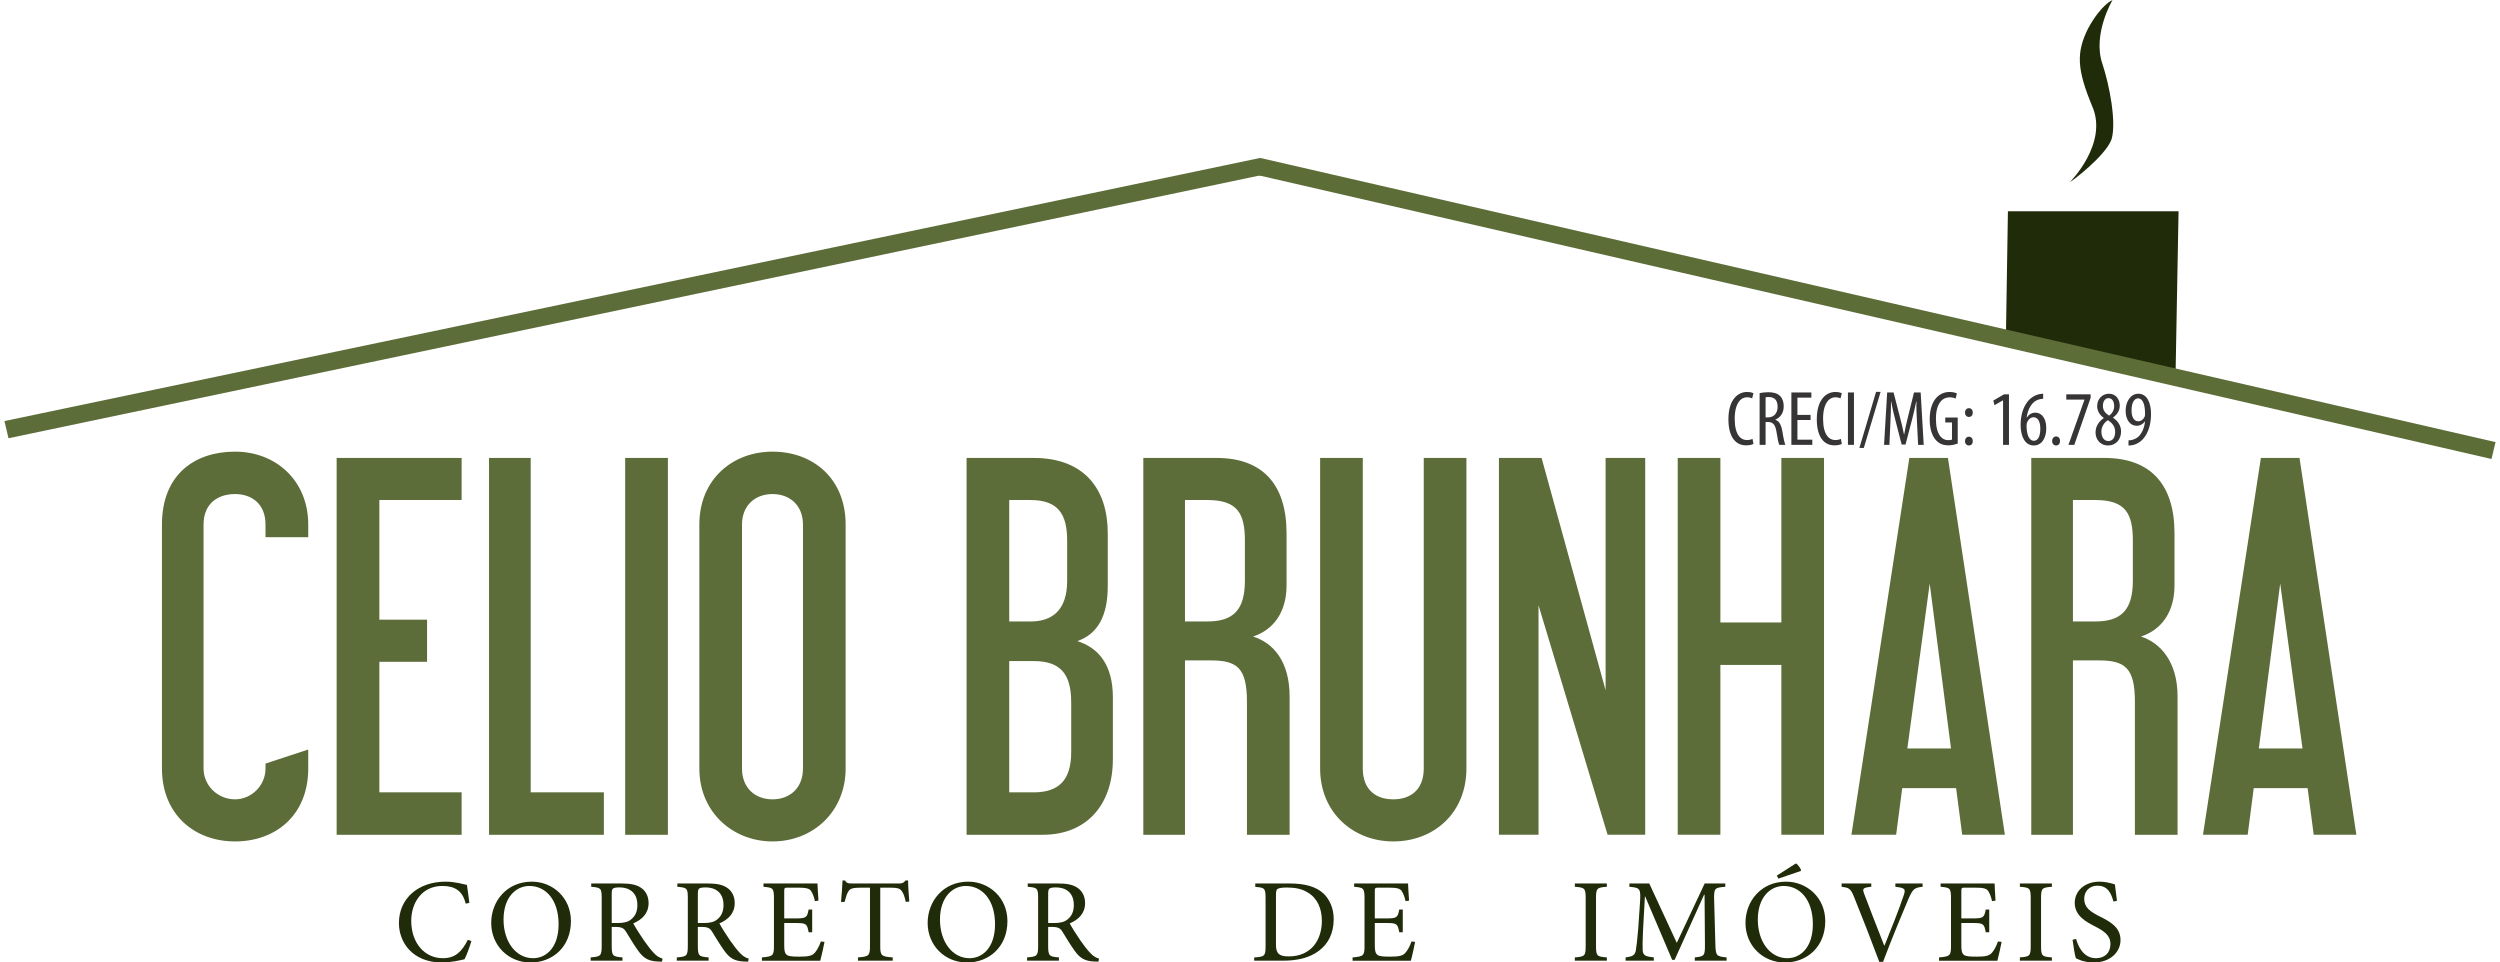 <?xml version="1.0" encoding="UTF-8"?> <svg xmlns="http://www.w3.org/2000/svg" xmlns:xlink="http://www.w3.org/1999/xlink" xml:space="preserve" width="400px" height="154px" version="1.1" style="shape-rendering:geometricPrecision; text-rendering:geometricPrecision; image-rendering:optimizeQuality; fill-rule:evenodd; clip-rule:evenodd" viewBox="0 0 400 154.55"> <defs> <style type="text/css"> .fil0 {fill:#202B09} .fil3 {fill:#5C6D38} .fil4 {fill:#5C6D39} .fil2 {fill:#373435;fill-rule:nonzero} .fil1 {fill:#202B09;fill-rule:nonzero} </style> </defs> <g id="Camada_x0020_1">  <g id="_1322511268672"> <polygon class="fil0" points="321.7,33.92 349.1,33.92 348.61,60.57 321.37,54.65 "></polygon> <path class="fil0" d="M331.65 29.24c0,0 6.2,-6.19 3.59,-12.17 -2.45,-5.91 -2.61,-8.62 -0.66,-12.51 2.12,-3.88 3.92,-4.56 3.92,-4.56 0,0 -3.26,5.47 -1.63,10.25 1.14,3.44 2.28,9.36 1.47,12.12 -0.98,2.7 -6.53,6.87 -6.69,6.87z"></path> <path class="fil1" d="M74.41 150.9c-0.97,1.91 -2.02,2.96 -4,2.96 -2.95,0 -5.09,-2.44 -5.09,-6.01 0,-2.9 1.73,-5.59 4.98,-5.59 2.09,0 3.26,0.82 3.77,2.84l0.58 -0.13c-0.12,-1.03 -0.24,-1.8 -0.39,-2.88 -0.54,-0.1 -1.87,-0.52 -3.44,-0.52 -4.33,0 -7.48,2.65 -7.48,6.66 0,3.03 2.12,6.32 6.96,6.32 1.39,0 3.03,-0.39 3.57,-0.52 0.35,-0.63 0.84,-2.04 1.11,-2.92l-0.57 -0.21z"></path> <path id="1" class="fil1" d="M84.69 141.57c-4.08,0 -6.53,3.19 -6.53,6.62 0,3.67 2.8,6.36 6.32,6.36 3.55,0 6.48,-2.52 6.48,-6.64 0,-3.82 -2.97,-6.34 -6.27,-6.34zm-0.39 0.69c2.55,0 4.68,2.14 4.68,6.16 0,3.66 -1.94,5.44 -4.1,5.44 -2.74,0 -4.74,-2.62 -4.74,-6.2 0,-3.57 1.98,-5.4 4.16,-5.4z"></path> <path id="2" class="fil1" d="M105.67 153.92c-0.43,-0.12 -0.88,-0.33 -1.4,-0.9 -0.47,-0.5 -0.87,-0.99 -1.57,-1.99 -0.59,-0.85 -1.4,-2.13 -1.73,-2.76 1.43,-0.61 2.46,-1.62 2.46,-3.26 0,-1.15 -0.5,-2.01 -1.28,-2.5 -0.74,-0.48 -1.69,-0.65 -3.11,-0.65l-4.82 0 0 0.53c1.52,0.14 1.68,0.19 1.68,1.81l0 7.67c0,1.63 -0.18,1.74 -1.77,1.86l0 0.53 5.11 0 0 -0.53c-1.56,-0.12 -1.73,-0.23 -1.73,-1.86l0 -3.03 0.62 0c1.01,0 1.34,0.23 1.67,0.76 0.58,0.94 1.28,2.12 1.96,3.06 0.88,1.24 1.69,1.66 3.15,1.73 0.23,0.02 0.45,0.02 0.68,0.02l0.08 -0.49zm-8.16 -5.71l0 -4.69c0,-0.52 0.08,-0.75 0.21,-0.84 0.16,-0.12 0.49,-0.19 1.05,-0.19 1.48,0 2.86,0.76 2.86,2.82 0,1.03 -0.31,1.79 -1.07,2.37 -0.49,0.38 -1.13,0.53 -2.12,0.53l-0.93 0z"></path> <path id="3" class="fil1" d="M119.5 153.92c-0.43,-0.12 -0.88,-0.33 -1.4,-0.9 -0.47,-0.5 -0.87,-0.99 -1.57,-1.99 -0.59,-0.85 -1.4,-2.13 -1.73,-2.76 1.43,-0.61 2.46,-1.62 2.46,-3.26 0,-1.15 -0.5,-2.01 -1.28,-2.5 -0.74,-0.48 -1.69,-0.65 -3.11,-0.65l-4.82 0 0 0.53c1.52,0.14 1.68,0.19 1.68,1.81l0 7.67c0,1.63 -0.18,1.74 -1.77,1.86l0 0.53 5.11 0 0 -0.53c-1.56,-0.12 -1.73,-0.23 -1.73,-1.86l0 -3.03 0.62 0c1.01,0 1.34,0.23 1.67,0.76 0.58,0.94 1.28,2.12 1.96,3.06 0.88,1.24 1.69,1.66 3.15,1.73 0.23,0.02 0.45,0.02 0.68,0.02l0.08 -0.49zm-8.16 -5.71l0 -4.69c0,-0.52 0.08,-0.75 0.21,-0.84 0.16,-0.12 0.49,-0.19 1.05,-0.19 1.48,0 2.86,0.76 2.86,2.82 0,1.03 -0.31,1.79 -1.07,2.37 -0.49,0.38 -1.13,0.53 -2.12,0.53l-0.93 0z"></path> <path id="4" class="fil1" d="M131.09 151.17c-0.25,0.76 -0.62,1.41 -0.95,1.79 -0.43,0.5 -0.97,0.65 -2.45,0.65 -0.97,0 -1.65,-0.02 -2.02,-0.25 -0.35,-0.25 -0.46,-0.65 -0.46,-1.54l0 -3.61 1.84 0c1.69,0 1.83,0.12 2.08,1.49l0.57 0 0 -3.66 -0.57 0c-0.25,1.27 -0.35,1.43 -2.1,1.43l-1.82 0 0 -4.33c0,-0.58 0.04,-0.61 0.64,-0.61l1.47 0c1.4,0 1.93,0.13 2.2,0.53 0.25,0.42 0.45,0.84 0.62,1.64l0.57 -0.09c-0.06,-0.98 -0.16,-2.28 -0.16,-2.75l-8.67 0 0 0.53c1.52,0.14 1.68,0.19 1.68,1.91l0 7.59c0,1.55 -0.16,1.7 -1.93,1.84l0 0.53 9.37 0c0.17,-0.59 0.56,-2.39 0.68,-3.02l-0.59 -0.07z"></path> <path id="5" class="fil1" d="M145.29 144.76c-0.09,-1.11 -0.19,-2.5 -0.19,-3.38l-0.41 0c-0.31,0.36 -0.47,0.48 -0.99,0.48l-7.68 0c-0.54,0 -0.79,-0.04 -1.06,-0.48l-0.39 0c-0.04,1.05 -0.14,2.29 -0.24,3.44l0.57 0c0.23,-0.84 0.39,-1.38 0.62,-1.7 0.25,-0.44 0.64,-0.59 2.25,-0.59l1.21 0 0 9.38c0,1.51 -0.16,1.7 -1.93,1.82l0 0.53 5.58 0 0 -0.53c-1.84,-0.12 -2,-0.31 -2,-1.82l0 -9.38 1.38 0c1.46,0 1.79,0.13 2.1,0.59 0.23,0.3 0.41,0.78 0.62,1.7l0.56 -0.06z"></path> <path id="6" class="fil1" d="M154.77 141.57c-4.08,0 -6.53,3.19 -6.53,6.62 0,3.67 2.8,6.36 6.32,6.36 3.55,0 6.49,-2.52 6.49,-6.64 0,-3.82 -2.98,-6.34 -6.28,-6.34zm-0.39 0.69c2.55,0 4.68,2.14 4.68,6.16 0,3.66 -1.94,5.44 -4.1,5.44 -2.74,0 -4.74,-2.62 -4.74,-6.2 0,-3.57 1.99,-5.4 4.16,-5.4z"></path> <path id="7" class="fil1" d="M175.75 153.92c-0.43,-0.12 -0.87,-0.33 -1.4,-0.9 -0.47,-0.5 -0.87,-0.99 -1.57,-1.99 -0.59,-0.85 -1.4,-2.13 -1.73,-2.76 1.44,-0.61 2.47,-1.62 2.47,-3.26 0,-1.15 -0.51,-2.01 -1.29,-2.5 -0.74,-0.48 -1.69,-0.65 -3.11,-0.65l-4.81 0 0 0.53c1.51,0.14 1.67,0.19 1.67,1.81l0 7.67c0,1.63 -0.18,1.74 -1.77,1.86l0 0.53 5.11 0 0 -0.53c-1.56,-0.12 -1.73,-0.23 -1.73,-1.86l0 -3.03 0.62 0c1.01,0 1.34,0.23 1.67,0.76 0.58,0.94 1.28,2.12 1.96,3.06 0.88,1.24 1.69,1.66 3.15,1.73 0.24,0.02 0.45,0.02 0.68,0.02l0.08 -0.49zm-8.16 -5.71l0 -4.69c0,-0.52 0.08,-0.75 0.21,-0.84 0.16,-0.12 0.49,-0.19 1.05,-0.19 1.48,0 2.86,0.76 2.86,2.82 0,1.03 -0.31,1.79 -1.07,2.37 -0.49,0.38 -1.13,0.53 -2.12,0.53l-0.93 0z"></path> <path id="8" class="fil1" d="M200.85 141.86l0 0.55c1.5,0.12 1.65,0.19 1.65,1.83l0 7.65c0,1.63 -0.15,1.74 -1.83,1.85l0 0.52 4.61 0c2.39,0 4.31,-0.48 5.77,-1.58 1.5,-1.11 2.39,-2.81 2.39,-5.1 0,-1.79 -0.68,-3.18 -1.63,-4.1 -1.21,-1.13 -3.03,-1.62 -5.5,-1.62l-5.46 0zm3.32 1.96c0,-0.74 0.06,-0.95 0.25,-1.08 0.2,-0.14 0.7,-0.23 1.52,-0.23 1.3,0 2.43,0.23 3.3,0.78 1.56,0.9 2.3,2.59 2.3,4.56 0,3.05 -1.68,5.72 -5.31,5.72 -1.42,0 -2.06,-0.36 -2.06,-1.81l0 -7.94z"></path> <path id="9" class="fil1" d="M225.93 151.17c-0.25,0.76 -0.62,1.41 -0.95,1.79 -0.43,0.5 -0.97,0.65 -2.45,0.65 -0.97,0 -1.65,-0.02 -2.02,-0.25 -0.35,-0.25 -0.47,-0.65 -0.47,-1.54l0 -3.61 1.85 0c1.69,0 1.82,0.12 2.08,1.49l0.56 0 0 -3.66 -0.56 0c-0.26,1.27 -0.35,1.43 -2.1,1.43l-1.83 0 0 -4.33c0,-0.58 0.04,-0.61 0.64,-0.61l1.48 0c1.4,0 1.92,0.13 2.19,0.53 0.26,0.42 0.45,0.84 0.63,1.64l0.56 -0.09c-0.06,-0.98 -0.16,-2.28 -0.16,-2.75l-8.66 0 0 0.53c1.51,0.14 1.67,0.19 1.67,1.91l0 7.59c0,1.55 -0.16,1.7 -1.92,1.84l0 0.53 9.36 0c0.18,-0.59 0.57,-2.39 0.68,-3.02l-0.58 -0.07z"></path> <path id="10" class="fil1" d="M257.3 154.26l0 -0.53c-1.59,-0.12 -1.74,-0.21 -1.74,-1.86l0 -7.63c0,-1.62 0.15,-1.73 1.74,-1.85l0 -0.53 -5.14 0 0 0.53c1.59,0.12 1.74,0.23 1.74,1.85l0 7.63c0,1.63 -0.15,1.74 -1.74,1.86l0 0.53 5.14 0z"></path> <path id="11" class="fil1" d="M276.53 154.26l0 -0.53c-1.69,-0.16 -1.75,-0.25 -1.81,-2.28l-0.19 -6.9c-0.06,-1.97 0.08,-2.01 1.79,-2.16l0 -0.53 -3.31 0 -4.48 9.54 -4.42 -9.54 -3.19 0 0 0.53c1.76,0.17 1.86,0.25 1.69,2.73l-0.27 3.97c-0.16,1.98 -0.28,2.82 -0.38,3.49 -0.13,0.8 -0.52,1.01 -1.65,1.15l0 0.53 4.53 0 0 -0.53c-1.28,-0.14 -1.75,-0.27 -1.79,-1.19 -0.02,-0.76 -0.02,-1.6 0.06,-3.16l0.3 -5.44 0.04 0 4.34 10.19 0.39 0 4.73 -10.46 0.08 0 0.06 7.78c0.02,2.03 -0.06,2.12 -1.63,2.28l0 0.53 5.11 0z"></path> <path id="12" class="fil1" d="M286.09 141.57c-4.08,0 -6.53,3.19 -6.53,6.62 0,3.67 2.8,6.36 6.32,6.36 3.55,0 6.49,-2.52 6.49,-6.64 0,-3.82 -2.98,-6.34 -6.28,-6.34zm-0.39 0.69c2.55,0 4.68,2.14 4.68,6.16 0,3.66 -1.94,5.44 -4.1,5.44 -2.74,0 -4.74,-2.62 -4.74,-6.2 0,-3.57 1.99,-5.4 4.16,-5.4zm2.78 -2.56c-0.06,-0.27 -0.6,-1.01 -0.84,-1.05 -0.89,0.57 -2,1.28 -3.05,1.95l0.26 0.48 3.59 -1.23 0.04 -0.15z"></path> <path id="13" class="fil1" d="M308 141.86l-4.37 0 0 0.53c1.57,0.19 1.69,0.35 1.32,1.43 -0.62,1.91 -2.1,5.63 -3.07,8.02l-0.04 0c-1.3,-3.29 -2.72,-6.97 -3.22,-8.32 -0.31,-0.84 -0.24,-0.98 1.14,-1.13l0 -0.53 -4.76 0 0 0.55c1.15,0.1 1.46,0.25 2.02,1.68 1.13,2.77 2.72,6.87 4.03,10.36l0.6 0c1.46,-3.93 3.52,-8.78 4.04,-10.02 0.74,-1.71 0.99,-1.89 2.31,-2.04l0 -0.53z"></path> <path id="14" class="fil1" d="M320.1 151.17c-0.25,0.76 -0.62,1.41 -0.95,1.79 -0.43,0.5 -0.97,0.65 -2.45,0.65 -0.97,0 -1.65,-0.02 -2.02,-0.25 -0.35,-0.25 -0.46,-0.65 -0.46,-1.54l0 -3.61 1.84 0c1.69,0 1.83,0.12 2.08,1.49l0.56 0 0 -3.66 -0.56 0c-0.25,1.27 -0.35,1.43 -2.1,1.43l-1.82 0 0 -4.33c0,-0.58 0.03,-0.61 0.64,-0.61l1.47 0c1.4,0 1.93,0.13 2.2,0.53 0.25,0.42 0.45,0.84 0.62,1.64l0.56 -0.09c-0.05,-0.98 -0.15,-2.28 -0.15,-2.75l-8.67 0 0 0.53c1.52,0.14 1.67,0.19 1.67,1.91l0 7.59c0,1.55 -0.15,1.7 -1.92,1.84l0 0.53 9.37 0c0.17,-0.59 0.56,-2.39 0.68,-3.02l-0.59 -0.07z"></path> <path id="15" class="fil1" d="M328.76 154.26l0 -0.53c-1.59,-0.12 -1.74,-0.21 -1.74,-1.86l0 -7.63c0,-1.62 0.15,-1.73 1.74,-1.85l0 -0.53 -5.14 0 0 0.53c1.59,0.12 1.74,0.23 1.74,1.85l0 7.63c0,1.63 -0.15,1.74 -1.74,1.86l0 0.53 5.14 0z"></path> <path id="16" class="fil1" d="M339.21 144.64c-0.15,-1.2 -0.25,-1.94 -0.33,-2.63 -0.74,-0.23 -1.55,-0.44 -2.45,-0.44 -2.5,0 -4,1.57 -4,3.4 0,2.15 1.96,3.11 3.21,3.76 1.46,0.76 2.52,1.43 2.52,2.84 0,1.39 -0.87,2.29 -2.33,2.29 -2,0 -2.87,-1.93 -3.18,-3.09l-0.57 0.13c0.12,0.92 0.37,2.56 0.53,2.96 0.17,0.09 0.46,0.23 0.95,0.4 0.48,0.13 1.11,0.29 1.9,0.29 2.59,0 4.32,-1.61 4.32,-3.61 0,-2.14 -1.85,-3.03 -3.36,-3.8 -1.54,-0.78 -2.47,-1.43 -2.47,-2.82 0,-1.03 0.66,-2.1 2.15,-2.1 1.69,0 2.2,1.32 2.55,2.54l0.56 -0.12z"></path> <path class="fil2" d="M280.69 70.47c-0.2,0.1 -0.52,0.19 -0.89,0.19 -1.02,0 -1.97,-0.85 -1.97,-3.42 0,-2.58 1.05,-3.45 1.95,-3.45 0.44,0 0.65,0.09 0.85,0.17l0.21 -0.81c-0.17,-0.11 -0.54,-0.21 -1.05,-0.21 -1.32,0 -2.97,1.06 -2.97,4.38 0,2.86 1.17,4.19 2.82,4.19 0.53,0 0.94,-0.09 1.2,-0.23l-0.15 -0.81z"></path> <path id="1" class="fil2" d="M281.83 71.43l0.96 0 0 -3.67 0.37 0c0.83,0 1.19,0.44 1.38,1.59 0.16,1.03 0.32,1.83 0.45,2.08l0.97 0c-0.11,-0.26 -0.29,-0.97 -0.47,-2.13 -0.19,-1.1 -0.52,-1.7 -1.14,-1.89l0 -0.02c0.85,-0.39 1.35,-1.09 1.35,-2.16 0,-0.67 -0.18,-1.23 -0.59,-1.65 -0.44,-0.43 -1.06,-0.6 -1.9,-0.6 -0.47,0 -0.97,0.05 -1.38,0.16l0 8.29zm0.96 -7.63c0.12,-0.04 0.31,-0.05 0.5,-0.05 1.03,0.01 1.43,0.61 1.43,1.59 0,1.01 -0.61,1.68 -1.53,1.68l-0.4 0 0 -3.22z"></path> <polygon id="2" class="fil2" points="290.01,66.62 287.9,66.62 287.9,63.85 290.14,63.85 290.14,63.02 286.93,63.02 286.93,71.43 290.29,71.43 290.29,70.6 287.9,70.6 287.9,67.44 290.01,67.44 "></polygon> <path id="3" class="fil2" d="M294.88 70.47c-0.2,0.1 -0.53,0.19 -0.89,0.19 -1.02,0 -1.97,-0.85 -1.97,-3.42 0,-2.58 1.05,-3.45 1.95,-3.45 0.43,0 0.65,0.09 0.85,0.17l0.21 -0.81c-0.18,-0.11 -0.54,-0.21 -1.05,-0.21 -1.33,0 -2.97,1.06 -2.97,4.38 0,2.86 1.17,4.19 2.82,4.19 0.52,0 0.94,-0.09 1.2,-0.23l-0.15 -0.81z"></path> <polygon id="4" class="fil2" points="296.01,63.02 296.01,71.43 296.98,71.43 296.98,63.02 "></polygon> <polygon id="5" class="fil2" points="298.56,71.93 301.26,62.92 300.53,62.92 297.85,71.93 "></polygon> <path id="6" class="fil2" d="M307.28 71.43l0.9 0 -0.49 -8.41 -1.07 0 -0.95 3.84c-0.28,1.14 -0.46,1.94 -0.63,2.9l-0.03 0c-0.18,-0.96 -0.39,-1.79 -0.68,-2.9l-0.99 -3.84 -1.03 0 -0.5 8.41 0.86 0 0.16 -3.56c0.05,-1.2 0.1,-2.37 0.1,-3.36l0.04 0c0.16,0.98 0.41,2.01 0.69,3.09l0.98 3.78 0.62 0 1.03 -3.94c0.26,-0.99 0.49,-1.99 0.68,-2.93l0.05 0c-0.04,0.95 0.02,2.19 0.08,3.3l0.18 3.62z"></path> <path id="7" class="fil2" d="M313.64 67.04l-2 0 0 0.8 1.08 0 0 2.74c-0.07,0.04 -0.26,0.1 -0.58,0.1 -1.01,0 -2,-0.83 -2,-3.43 0,-2.61 1.14,-3.45 2.18,-3.45 0.45,0 0.75,0.09 0.98,0.2l0.21 -0.82c-0.26,-0.14 -0.67,-0.24 -1.2,-0.24 -1.48,0 -3.16,1.12 -3.17,4.4 -0.01,1.53 0.4,2.69 1.01,3.34 0.56,0.63 1.25,0.83 1.99,0.83 0.53,0 1.13,-0.14 1.5,-0.29l0 -4.18z"></path> <path id="8" class="fil2" d="M315.43 66.95c0.4,0 0.63,-0.29 0.63,-0.7 0,-0.42 -0.24,-0.71 -0.63,-0.71 -0.35,0 -0.62,0.3 -0.62,0.71 0,0.41 0.26,0.7 0.62,0.7zm0 4.58c0.4,0 0.63,-0.28 0.63,-0.7 0,-0.42 -0.24,-0.71 -0.63,-0.71 -0.35,0 -0.62,0.3 -0.62,0.71 0,0.42 0.26,0.7 0.62,0.7z"></path> <polygon id="9" class="fil2" points="320.92,71.43 321.87,71.43 321.87,63.32 321.07,63.32 319.36,64.31 319.54,65.06 320.89,64.29 320.92,64.29 "></polygon> <path id="10" class="fil2" d="M327.36 63.22c-0.14,0.01 -0.35,0.02 -0.61,0.07 -0.7,0.15 -1.48,0.6 -1.96,1.29 -0.64,0.86 -1.05,2.08 -1.05,3.66 0,1.86 0.71,3.29 2.12,3.29 1.3,0 2,-1.23 2,-2.77 0,-1.55 -0.71,-2.5 -1.75,-2.5 -0.61,0 -1.06,0.31 -1.37,0.78l-0.04 0c0.2,-1.25 0.74,-2.6 2.09,-2.93 0.23,-0.05 0.41,-0.07 0.57,-0.08l0 -0.81zm-1.5 7.56c-0.65,0 -1.16,-0.76 -1.17,-2.42 0,-0.24 0.04,-0.4 0.07,-0.49 0.24,-0.6 0.65,-0.87 1.05,-0.87 0.66,0 1.09,0.61 1.09,1.84 0,1.41 -0.49,1.94 -1.04,1.94z"></path> <path id="11" class="fil2" d="M329.43 71.53c0.4,0 0.64,-0.28 0.64,-0.72 0,-0.44 -0.25,-0.73 -0.64,-0.73 -0.35,0 -0.63,0.3 -0.63,0.73 0,0.44 0.27,0.72 0.63,0.72z"></path> <polygon id="12" class="fil2" points="331.07,63.32 331.07,64.16 333.99,64.16 333.99,64.19 331.42,71.43 332.36,71.43 334.98,63.89 334.98,63.32 "></polygon> <path id="13" class="fil2" d="M337.79 71.53c1.25,0 2.08,-0.98 2.08,-2.25 0,-0.97 -0.55,-1.71 -1.29,-2.21l0 -0.03c0.74,-0.52 1.08,-1.2 1.08,-1.91 0,-0.94 -0.57,-1.91 -1.73,-1.91 -1.02,0 -1.9,0.77 -1.9,2.02 0,0.69 0.38,1.4 1.06,1.86l0.01 0.02c-0.66,0.47 -1.33,1.19 -1.33,2.33 0,1.01 0.67,2.08 2.02,2.08zm0.04 -0.71c-0.7,0 -1.12,-0.62 -1.12,-1.54 0,-0.71 0.4,-1.41 1.05,-1.81 0.63,0.42 1.16,0.94 1.16,1.88 0,1.01 -0.49,1.47 -1.09,1.47zm0.02 -6.89c0.59,0 0.91,0.52 0.91,1.31 0,0.61 -0.32,1.15 -0.81,1.5 -0.5,-0.33 -1,-0.74 -1,-1.56 0,-0.74 0.36,-1.25 0.9,-1.25z"></path> <path id="14" class="fil2" d="M341.06 71.53c0.2,0 0.41,-0.01 0.67,-0.06 0.72,-0.16 1.4,-0.59 1.88,-1.24 0.67,-0.9 1.07,-2.16 1.07,-3.76 0,-1.79 -0.65,-3.25 -2.03,-3.25 -1.25,0 -2.05,1.26 -2.05,2.74 0,1.48 0.76,2.41 1.77,2.41 0.59,0 1.01,-0.3 1.31,-0.68l0.04 0c-0.14,1.07 -0.5,1.81 -0.95,2.31 -0.3,0.31 -0.7,0.53 -1.11,0.63 -0.21,0.05 -0.39,0.08 -0.6,0.08l0 0.82zm1.54 -7.57c0.63,0 1.12,0.74 1.12,2.44 0,0.27 -0.02,0.39 -0.07,0.52 -0.2,0.45 -0.6,0.73 -1,0.73 -0.65,0 -1.1,-0.58 -1.1,-1.77 0,-1.39 0.56,-1.92 1.05,-1.92z"></path> <polygon class="fil3" points="200.98,28.06 201.63,25.36 400,70.99 399.35,73.7 "></polygon> <polygon class="fil4" points="0.65,70.37 0,67.61 201.63,25.36 202.12,28.06 "></polygon> <path class="fil4" d="M48.78 120.35l0 3.04c0,7.5 -5.22,11.72 -11.75,11.72 -6.52,0 -11.74,-4.33 -11.74,-11.72l0 -39.16c0,-8 5.22,-11.71 11.74,-11.71 6.53,0 11.75,4.62 11.75,11.71l0 2.03 -6.86 0 0 -2.03c0,-3.38 -2.28,-4.9 -4.89,-4.9 -2.77,0 -5.06,1.52 -5.06,4.9l0 39.16c0,2.76 2.29,4.96 5.06,4.96 2.61,0 4.89,-2.2 4.89,-4.96l0 -0.78 6.86 -2.26zm24.63 6.88l0 6.81 -20.07 0 0 -60.51 20.07 0 0 6.76 -13.21 0 0 19.21 7.66 0 0 6.77 -7.66 0 0 20.96 13.21 0zm4.4 6.81l0 -60.51 6.69 0 0 53.7 11.75 0 0 6.81 -18.44 0zm21.86 0l0 -60.51 6.86 0 0 60.51 -6.86 0zm23.66 1.07c-6.36,0 -11.75,-4.67 -11.75,-11.72l0 -39.16c0,-7.32 5.39,-11.71 11.75,-11.71 6.52,0 11.74,4.33 11.74,11.71l0 39.16c0,6.93 -5.22,11.72 -11.74,11.72zm4.89 -50.88c0,-3.09 -2.12,-4.9 -4.89,-4.9 -2.78,0 -4.9,1.81 -4.9,4.9l0 39.16c0,3.16 2.12,4.96 4.9,4.96 2.77,0 4.89,-1.8 4.89,-4.96l0 -39.16zm49.76 27.73l0 9.97c0,7.15 -4.08,12.11 -11.26,12.11l-12.23 0 0 -60.51 10.76 0c8.16,0 11.91,5.01 11.91,12.11l0 8.46c0,4.84 -1.63,7.71 -4.89,8.84 3.26,1.02 5.71,3.66 5.71,9.02zm-7.34 -25.13c0,-4.12 -1.31,-6.54 -5.88,-6.54l-3.42 0 0 19.5 3.42 0c3.43,0 5.88,-1.75 5.88,-6.54l0 -6.42zm0.65 25.97c0,-4.68 -1.8,-6.65 -6.04,-6.65l-3.91 0 0 21.08 3.91 0c4.08,0 6.04,-1.98 6.04,-6.48l0 -7.95zm35.07 -0.96l0 22.2 -6.85 0 0 -21.35c0,-5.52 -1.63,-6.65 -5.87,-6.65l-4.08 0 0 28 -6.69 0 0 -60.51 11.75 0c7.34,0 11.25,4.17 11.25,12.11l0 8.34c0,4.34 -2.12,7.16 -5.38,8.23 3.26,1.01 5.87,4 5.87,9.63zm-7.18 -25.01c0,-4.34 -1.14,-6.54 -6.03,-6.54l-3.59 0 0 19.5 3.59 0c4.08,0 6.03,-1.75 6.03,-6.54l0 -6.42zm23.82 48.28c-6.36,0 -11.74,-4.56 -11.74,-11.72l0 -49.86 6.85 0 0 49.86c0,3.44 2.12,4.96 4.89,4.96 2.77,0 4.9,-1.52 4.9,-4.96l0 -49.86 6.85 0 0 49.86c0,7.16 -5.22,11.72 -11.75,11.72zm34.42 -1.07l-11.09 -36.85 0 36.85 -6.36 0 0 -60.51 6.85 0 10.28 37.3 0 -37.3 6.36 0 0 60.51 -6.04 0zm27.9 0l0 -27.27 -9.79 0 0 27.27 -6.85 0 0 -60.51 6.85 0 0 26.42 9.79 0 0 -26.42 6.85 0 0 60.51 -6.85 0zm29.04 0l-0.98 -7.49 -8.65 0 -0.98 7.49 -7.18 0 9.3 -60.51 6.2 0 9.14 60.51 -6.85 0zm-5.22 -40.34l-3.59 26.48 7.01 0 -3.42 -26.48zm39.8 18.14l0 22.2 -6.85 0 0 -21.35c0,-5.52 -1.63,-6.65 -5.87,-6.65l-4.08 0 0 28 -6.69 0 0 -60.51 11.74 0c7.35,0 11.26,4.17 11.26,12.11l0 8.34c0,4.34 -2.12,7.16 -5.38,8.23 3.1,1.01 5.87,4 5.87,9.63zm-7.18 -25.01c0,-4.34 -1.14,-6.54 -6.03,-6.54l-3.59 0 0 19.5 3.59 0c4.07,0 6.03,-1.75 6.03,-6.54l0 -6.42zm29.04 47.21l-0.98 -7.49 -8.65 0 -0.97 7.49 -7.18 0 9.3 -60.51 6.2 0 9.13 60.51 -6.85 0zm-5.38 -40.34l-3.43 26.48 7.01 0 -3.58 -26.48z"></path> </g> </g> </svg> 